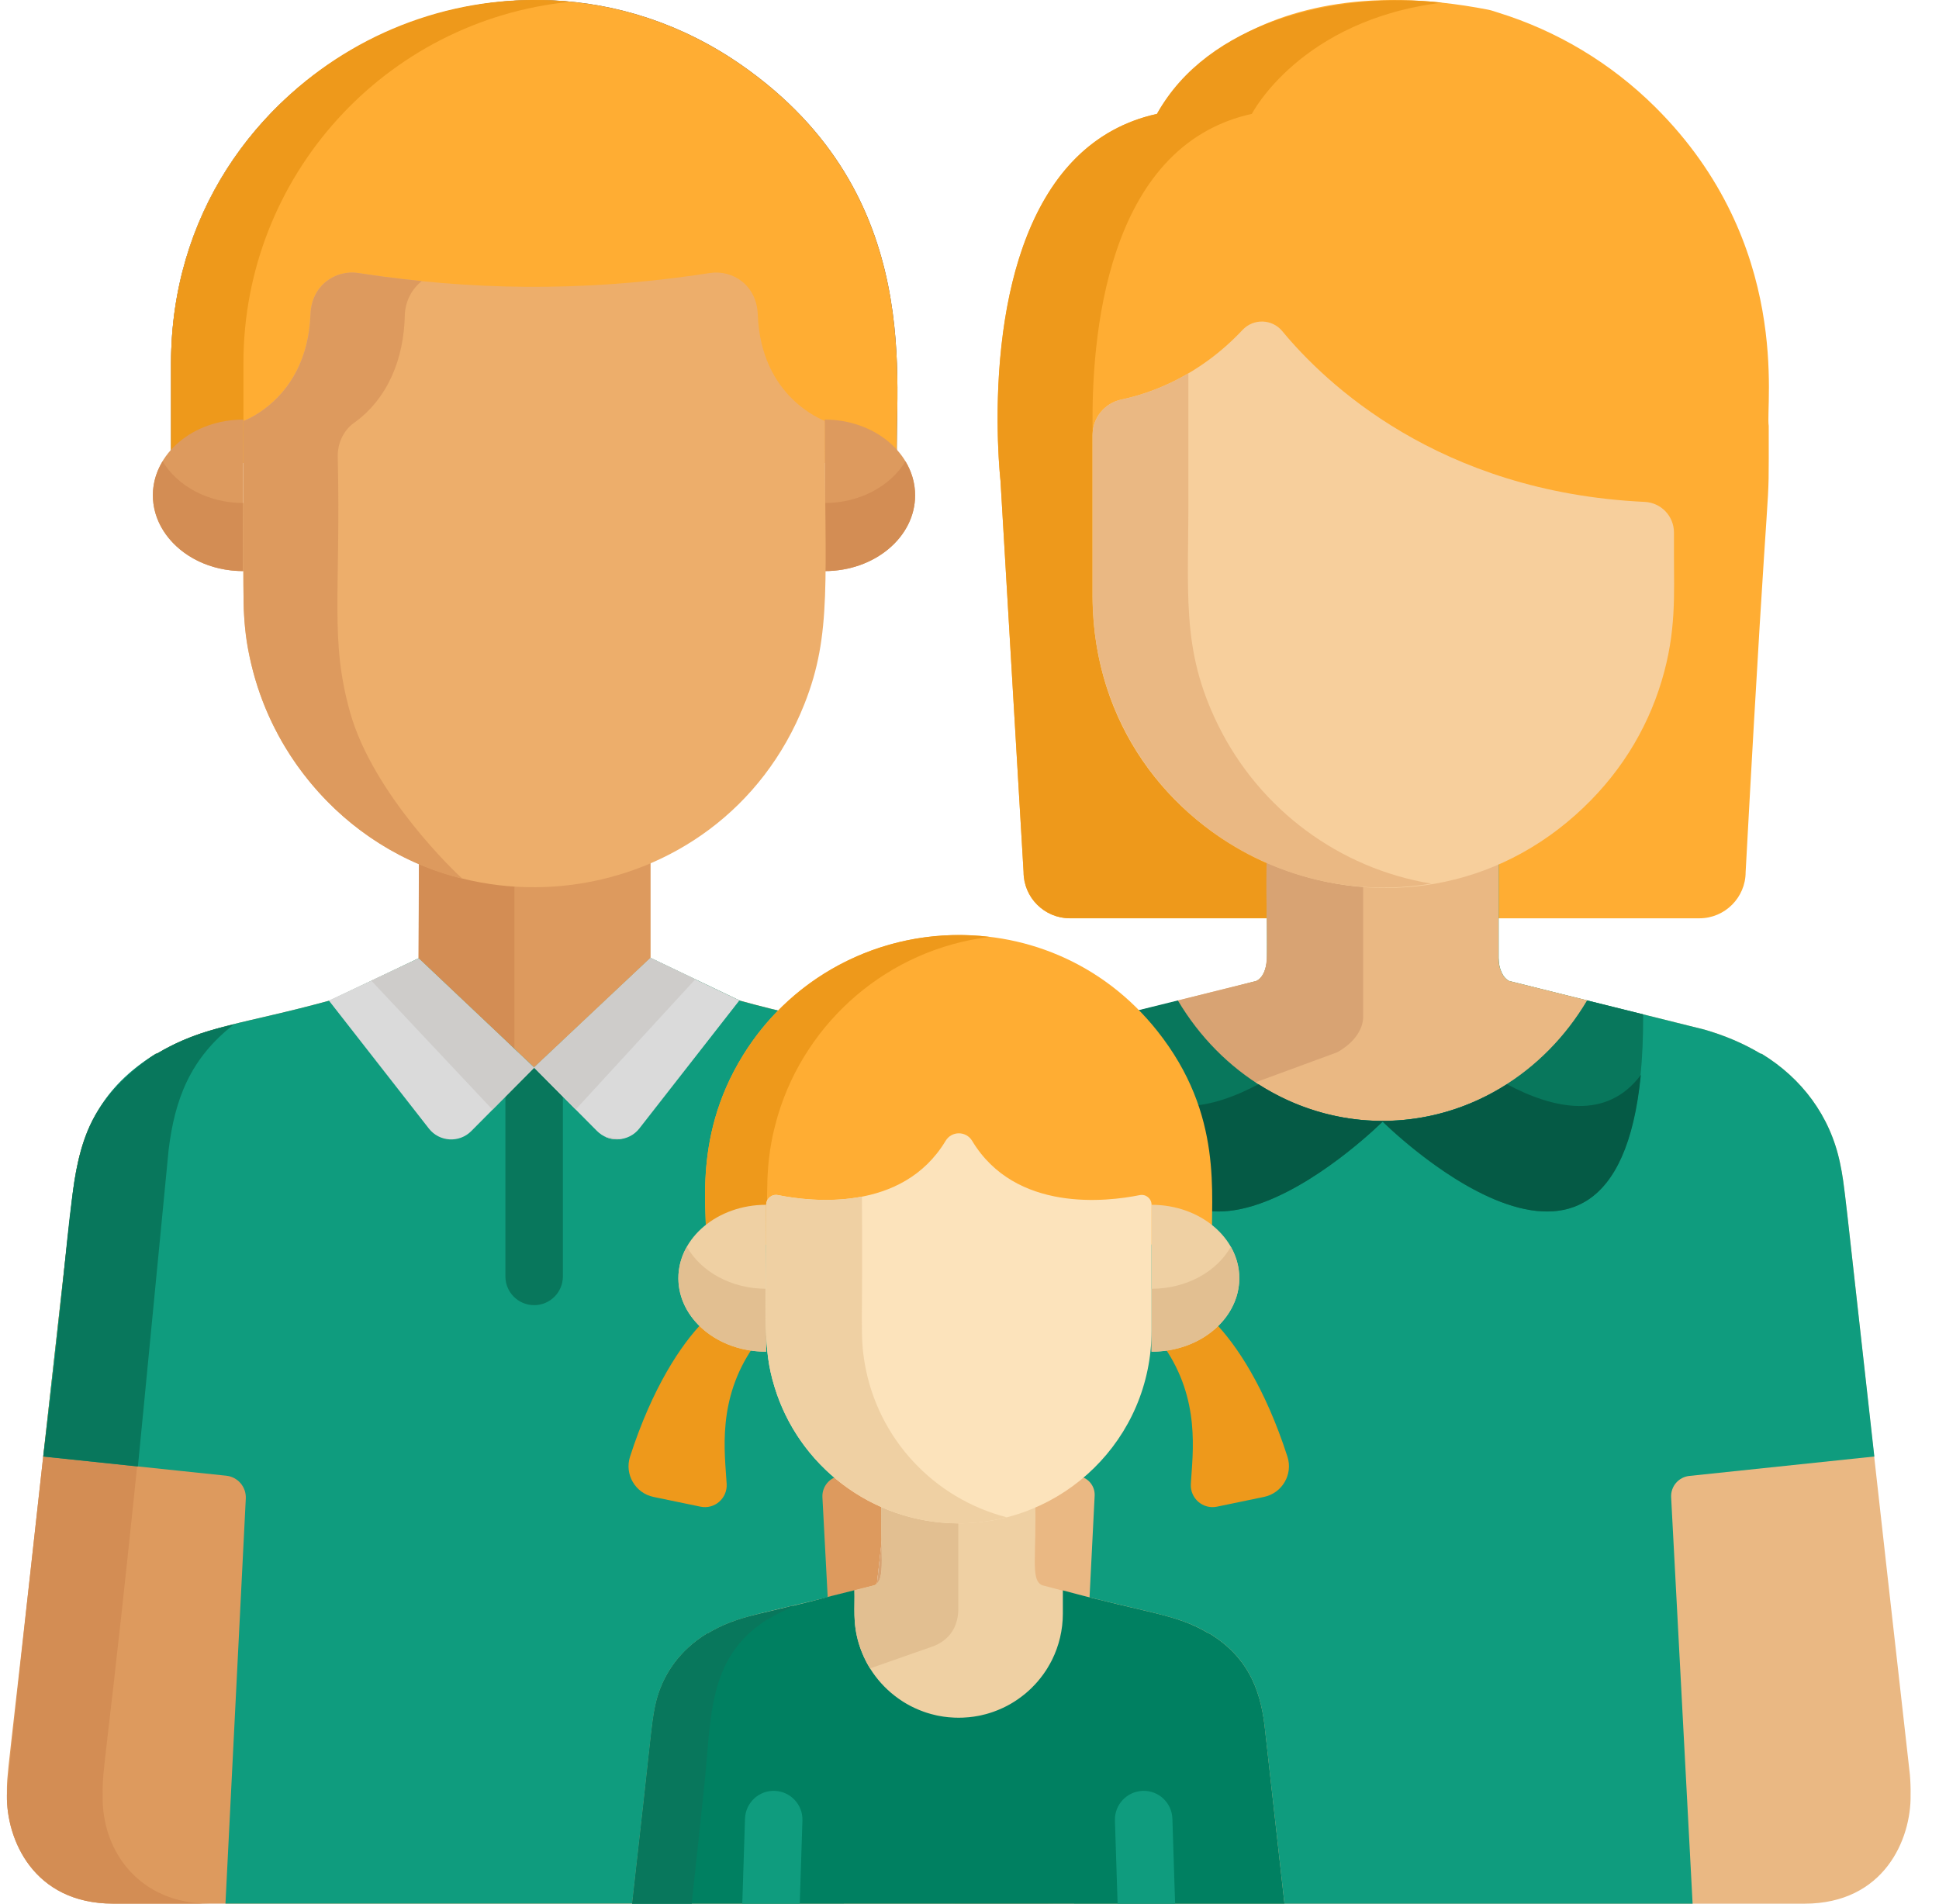 <svg width="55" height="54" viewBox="0 0 55 54" fill="none" xmlns="http://www.w3.org/2000/svg">
<g clip-path="url(#clip0_6958_158448)">
<path d="M35.105 26.049H30.344C29.624 26.049 29.034 25.459 29.034 24.739L28.379 13.637C28.379 13.637 27.319 4.44 32.817 3.232C32.817 3.232 35.053 -1.118 42.213 0.275C42.311 0.294 42.405 0.33 42.5 0.359C44.149 0.871 45.683 1.776 46.958 3.044C50.857 6.924 50.073 11.508 50.17 12.079C50.17 15.263 50.221 11.723 49.515 24.739C49.515 25.46 48.926 26.049 48.205 26.049H43.141" fill="#FFAD33"/>
<path d="M35.933 26.047V24.489C32.99 23.189 31.155 20.406 31 17.355C31 17.335 30.996 17.271 30.996 17.259C30.992 17.151 30.989 17.043 30.989 16.934C30.99 12.032 30.986 12.33 30.993 12.249C30.944 9.633 31.348 4.145 35.509 3.23C35.509 3.23 36.879 0.565 40.909 0.075C37.839 -0.262 34.237 0.65 32.818 3.23C29.107 4.046 28.215 8.563 28.303 12.341C28.304 12.393 28.305 12.444 28.307 12.495C28.329 13.195 28.379 13.635 28.379 13.635L29.034 24.737C29.034 25.458 29.624 26.047 30.345 26.047C31.498 26.047 34.673 26.047 35.933 26.047Z" fill="#EE991B"/>
<path d="M24.269 50.336L25.677 37.751C26.171 33.951 25.968 32.491 27.195 31.003C26.816 30.542 26.275 30.113 25.919 29.895L25.88 29.885C24.553 29.091 23.437 29.058 20.973 28.38L18.454 27.174V24.164C16.343 25.098 13.915 25.065 11.883 24.181L11.872 27.186L9.363 28.38C6.915 29.054 5.786 29.09 4.457 29.885L4.418 29.895C4.306 29.963 4.188 30.046 4.072 30.138C2.173 31.501 2.143 33.271 1.979 34.58L1.225 41.318C0.163 50.961 0.196 50.185 0.196 50.929C0.179 52.153 0.93 54 3.211 54C3.422 54 27.014 54.001 27.195 53.998C25.151 53.964 24.09 52.406 24.269 50.336Z" fill="#DD9A5E"/>
<path d="M2.912 50.924C2.894 49.861 3.116 49.872 4.782 32.617C4.956 31.19 5.389 30.024 6.634 29.059C6.445 29.118 5.492 29.265 4.457 29.884L4.418 29.894C4.299 29.967 4.18 30.051 4.072 30.137C2.173 31.5 2.143 33.27 1.979 34.579C1.966 34.698 0.196 50.406 0.196 50.928C0.179 52.152 0.93 53.999 3.211 53.999H5.927C3.971 53.999 2.878 52.528 2.912 50.924Z" fill="#D38D54"/>
<path d="M14.592 29.755V24.832C13.614 24.767 12.698 24.533 11.886 24.18L11.875 27.185L14.592 29.755Z" fill="#D38D54"/>
<path d="M54.174 50.337C52.255 33.347 52.363 33.826 52.192 32.996C51.913 31.648 51.1 30.584 49.972 29.895L49.933 29.886C49.453 29.598 48.918 29.372 48.343 29.206L42.811 27.829C42.631 27.747 42.507 27.48 42.507 27.174V24.506C40.422 25.415 37.992 25.401 35.937 24.492V27.174C35.937 27.48 35.812 27.747 35.632 27.829C30.953 29.076 29.912 29.046 28.511 29.886L28.471 29.896C26.923 30.841 26.325 32.122 26.119 33.814L24.27 50.337C24.084 52.479 25.22 54.001 27.264 54.001C30.517 54.001 48.579 54.001 51.179 54.001C53.46 54.001 54.211 52.153 54.194 50.929C54.194 50.928 54.194 50.926 54.194 50.925C54.198 50.704 54.188 50.502 54.174 50.337Z" fill="#EAB883"/>
<path d="M26.965 50.928C26.965 50.926 26.965 50.925 26.965 50.924C26.962 50.702 26.972 50.501 26.986 50.335L28.835 32.834C29.033 31.214 29.585 29.933 31.142 28.945C30.684 29.084 29.643 29.206 28.511 29.884L28.471 29.894C26.923 30.839 26.325 32.121 26.119 33.812L24.27 50.335C24.084 52.477 25.22 53.999 27.264 53.999C28.946 53.999 28.299 53.999 29.981 53.999C27.7 53.999 26.949 52.151 26.965 50.928Z" fill="#D8A373"/>
<path d="M53.166 41.316C52.295 33.576 52.332 33.666 52.194 32.996C51.913 31.64 51.092 30.578 49.974 29.895C49.963 29.893 49.924 29.883 49.935 29.886C49.455 29.598 48.92 29.372 48.345 29.206L42.813 27.829C42.634 27.747 42.509 27.48 42.509 27.174V24.506V24.492C40.407 25.421 37.99 25.398 35.939 24.492V24.506V27.174C35.939 27.48 35.814 27.747 35.635 27.829C30.955 29.075 29.914 29.046 28.513 29.886C28.502 29.889 28.462 29.898 28.474 29.895C26.939 30.832 26.327 32.125 26.121 33.814L25.281 41.316L30.573 41.871C30.855 41.901 31.064 42.145 31.05 42.428L30.468 54.001C36.947 54.001 41.536 54.001 48.011 54.001L47.402 42.473C47.386 42.165 47.613 41.899 47.919 41.867L53.166 41.316Z" fill="#0F9C7E"/>
<path d="M25.901 29.893C25.889 29.89 25.85 29.881 25.861 29.883C24.532 29.087 23.398 29.05 20.972 28.382L20.974 28.378L18.455 27.172L18.437 27.199C18.436 27.196 18.436 27.193 18.436 27.189L15.15 30.283L11.873 27.184L9.365 28.378C6.916 29.052 5.787 29.088 4.458 29.884L4.419 29.893C2.871 30.838 2.273 32.12 2.066 33.811L1.227 41.316L6.418 41.861C6.745 41.895 6.988 42.179 6.972 42.508L6.395 53.998C11.728 53.998 18.282 53.998 23.937 53.998L23.328 42.472C23.312 42.164 23.54 41.897 23.847 41.864L25.234 41.719C26.252 33.279 25.954 32.521 27.187 31.013C26.916 30.682 26.195 30.073 25.901 29.893Z" fill="#0F9C7E"/>
<path d="M4.783 32.617C4.957 31.19 5.39 30.024 6.635 29.059C6.388 29.129 5.461 29.284 4.458 29.884L4.419 29.894C4.052 30.119 3.505 30.559 3.133 31.014C1.818 32.624 2.176 33.894 1.227 41.317L3.911 41.599C3.903 41.684 4.019 40.528 4.783 32.617Z" fill="#08775C"/>
<path d="M45.026 28.378L42.81 27.827C42.631 27.745 42.506 27.477 42.506 27.172V24.178V24.164C40.387 25.1 37.966 25.061 35.936 24.164V24.178V27.172C35.936 27.477 35.811 27.745 35.632 27.827L33.383 28.387C36.085 32.932 42.325 32.934 45.026 28.378Z" fill="#EAB883"/>
<path d="M4.852 13.131V10.298C4.852 1.962 14.276 -2.862 21.038 1.849C26.342 5.552 25.332 10.998 25.448 13.131" fill="#4C4846"/>
<path d="M4.852 13.131V10.298C4.852 1.962 14.276 -2.862 21.038 1.849C26.342 5.552 25.332 10.998 25.448 13.131" fill="#FFAD33"/>
<path d="M16.177 0.051C10.188 -0.544 4.852 4.139 4.852 10.298V13.13H6.905V10.298C6.905 5.003 10.925 0.573 16.177 0.051Z" fill="#EE991B"/>
<path d="M25.957 14.051C25.957 15.238 24.808 16.2 23.391 16.2V11.902C24.808 11.902 25.957 12.864 25.957 14.051Z" fill="#DD9A5E"/>
<path d="M4.336 14.051C4.336 15.238 5.485 16.2 6.902 16.2V11.902C5.485 11.902 4.336 12.864 4.336 14.051Z" fill="#DD9A5E"/>
<path d="M23.391 14.269V16.2C24.808 16.2 25.957 15.238 25.957 14.052C25.957 13.704 25.858 13.376 25.683 13.086C25.26 13.787 24.393 14.269 23.391 14.269Z" fill="#D38D54"/>
<path d="M4.612 13.086C3.76 14.5 4.982 16.2 6.904 16.2V14.269C5.901 14.269 5.034 13.787 4.612 13.086Z" fill="#D38D54"/>
<path d="M21.494 8.918C21.465 8.094 20.786 7.643 20.132 7.745C19.979 7.768 19.81 7.793 19.702 7.809C16.452 8.27 13.361 8.241 10.167 7.745C9.517 7.644 8.834 8.087 8.804 8.918C8.76 10.141 8.251 11.051 7.476 11.617C7.154 11.854 6.915 11.934 6.904 11.94C6.904 17.277 6.841 17.634 7.127 18.843C7.401 19.997 7.907 21.029 8.569 21.904C12.405 26.978 20.437 25.987 22.818 19.969C23.607 17.978 23.394 16.466 23.394 11.94C23.363 11.917 21.58 11.285 21.494 8.918Z" fill="#EDAE6B"/>
<path d="M9.93 20.205C9.348 18.13 9.671 16.862 9.58 12.929C9.58 12.524 9.783 12.18 10.031 12.004C11.01 11.307 11.454 10.169 11.482 8.954C11.492 8.545 11.683 8.194 11.966 7.974C11.574 7.934 11.193 7.889 10.841 7.842C10.636 7.814 10.402 7.781 10.169 7.745C9.521 7.644 8.836 8.086 8.807 8.918C8.762 10.139 8.254 11.05 7.479 11.617C7.156 11.854 6.918 11.934 6.907 11.94C6.907 17.31 6.904 17.032 6.914 17.297C7.081 21.064 9.769 24.127 13.124 24.928C12.968 24.811 10.584 22.54 9.93 20.205Z" fill="#DD9A5E"/>
<path d="M15.966 36.208V29.519L15.151 30.287L14.336 29.516V36.208C14.336 36.658 14.701 37.023 15.151 37.023C15.601 37.023 15.966 36.658 15.966 36.208Z" fill="#08775C"/>
<path d="M18.453 27.172L15.148 30.283L16.932 32.081C17.273 32.425 17.838 32.391 18.136 32.01L20.973 28.378L18.453 27.172Z" fill="#DADADA"/>
<path d="M19.722 27.779L18.453 27.172L15.148 30.283L16.329 31.473L19.722 27.779Z" fill="#CECCCA"/>
<path d="M17.172 32.25C17.321 32.317 17.485 32.336 17.643 32.307L17.172 32.25Z" fill="#CECCCA"/>
<path d="M11.876 27.188L15.153 30.287L13.369 32.084C13.028 32.428 12.463 32.394 12.165 32.013L9.328 28.381L11.876 27.188Z" fill="#DADADA"/>
<path d="M12.841 30.275L13.97 31.476L15.151 30.287L11.874 27.188L10.531 27.817L12.841 30.275Z" fill="#CECCCA"/>
<path d="M38.666 28.832V24.831C37.691 24.765 36.767 24.531 35.936 24.164C35.853 26.54 36.151 27.591 35.632 27.827L33.383 28.387C33.943 29.328 34.7 30.124 35.592 30.71L37.926 29.851C37.926 29.851 38.666 29.484 38.666 28.832Z" fill="#D8A373"/>
<path d="M46.653 14.237C47.117 14.259 47.482 14.64 47.482 15.105V15.728C47.48 16.835 47.557 17.91 47.132 19.319C46.704 20.739 45.897 22.043 44.685 23.121C39.57 27.676 31.352 24.238 31.004 17.355C31.002 17.324 31.003 17.364 30.999 17.259C30.995 17.151 30.992 17.043 30.992 16.934C30.992 15.952 30.992 13.711 30.992 12.752V12.334C30.992 11.849 31.334 11.434 31.809 11.334C32.651 11.156 34.011 10.672 35.246 9.358C35.556 9.028 36.085 9.045 36.373 9.394C37.571 10.846 40.805 13.964 46.653 14.237Z" fill="#F7CF9C"/>
<path d="M34.562 20.59C33.473 18.39 33.725 16.831 33.709 13.773C33.709 12.711 33.709 11.653 33.709 10.59C32.983 11.015 32.306 11.229 31.809 11.334C31.334 11.434 30.992 11.849 30.992 12.334C30.992 13.397 30.992 15.759 30.992 16.934C30.992 17.07 30.999 17.282 31 17.295C31 17.306 31.012 17.496 31.019 17.592C31.399 22.431 35.862 25.849 40.595 25.065C37.993 24.634 35.744 22.972 34.562 20.59Z" fill="#EAB883"/>
<path d="M46.609 28.774L45.019 28.379C43.802 30.432 41.65 31.798 39.195 31.798C39.195 31.798 46.642 39.245 46.609 28.774Z" fill="#08775C"/>
<path d="M31.82 28.774L33.41 28.379C34.627 30.432 36.779 31.798 39.234 31.798C39.234 31.798 31.788 39.245 31.82 28.774Z" fill="#08775C"/>
<path d="M35.696 30.756C34.382 31.456 32.868 31.79 31.898 30.492C32.67 38.367 39.238 31.799 39.238 31.799C37.942 31.799 36.73 31.418 35.696 30.756Z" fill="#055A45"/>
<path d="M42.745 30.756C44.059 31.456 45.573 31.79 46.543 30.492C45.771 38.367 39.203 31.799 39.203 31.799C40.499 31.799 41.711 31.418 42.745 30.756Z" fill="#055A45"/>
<path d="M32.827 29.245C29.704 25.307 23.672 25.735 21.077 29.932C19.559 32.384 20.132 34.619 20.006 35.303H34.381C34.335 33.899 34.723 31.632 32.827 29.245Z" fill="#FFAD33"/>
<path d="M21.956 32.047C21.988 31.91 22.064 31.641 22.068 31.63C22.869 28.973 25.186 26.929 28.072 26.577C25.215 26.229 22.52 27.598 21.077 29.932C19.559 32.385 20.132 34.619 20.006 35.303H21.762C21.764 33.804 21.707 33.105 21.956 32.047Z" fill="#EE991B"/>
<path d="M36.518 41.32C35.887 39.361 35.068 38.138 34.444 37.5C34.084 37.855 33.584 38.107 33.016 38.198C34.058 39.701 33.83 41.202 33.778 42.095C33.754 42.502 34.121 42.822 34.52 42.739L35.851 42.463C36.369 42.356 36.681 41.823 36.518 41.32Z" fill="#EE991B"/>
<path d="M35.152 36.259C35.152 37.41 34.038 38.342 32.664 38.342V34.176C34.038 34.176 35.152 35.108 35.152 36.259Z" fill="#EFD0A3"/>
<path d="M17.871 41.32C18.503 39.361 19.321 38.138 19.945 37.5C20.306 37.855 20.805 38.107 21.374 38.198C20.331 39.701 20.56 41.202 20.612 42.095C20.635 42.502 20.269 42.822 19.869 42.739L18.538 42.463C18.021 42.356 17.709 41.823 17.871 41.32Z" fill="#EE991B"/>
<path d="M19.242 36.259C19.242 37.41 20.356 38.342 21.73 38.342V34.176C20.356 34.176 19.242 35.108 19.242 36.259Z" fill="#EFD0A3"/>
<path d="M32.664 36.558V38.343C34.508 38.343 35.687 36.733 34.913 35.367C34.514 36.071 33.657 36.558 32.664 36.558Z" fill="#E2BF91"/>
<path d="M19.483 35.367C18.708 36.735 19.893 38.343 21.732 38.343V36.558C20.739 36.558 19.883 36.071 19.483 35.367Z" fill="#E2BF91"/>
<path d="M36.434 54L35.867 48.935C35.738 47.874 35.365 46.983 34.308 46.337L34.282 46.331C33.357 45.777 32.685 45.8 29.561 44.968C29.216 44.811 29.416 44.141 29.36 42.439C27.964 43.05 26.348 43.024 25.004 42.43C24.949 44.092 25.149 44.81 24.803 44.968C21.684 45.798 21.008 45.776 20.082 46.331L20.056 46.337C19.311 46.793 18.77 47.496 18.585 48.392C18.474 48.927 18.503 48.97 17.93 54H36.434Z" fill="#EFD0A3"/>
<path d="M17.93 54.001C22.417 54.001 31.944 54.001 36.434 54.001L35.868 48.935C35.739 47.876 35.364 46.983 34.308 46.338L34.282 46.332C33.365 45.782 32.625 45.781 30.148 45.114C30.148 45.138 30.148 45.781 30.148 45.77C30.148 46.239 30.038 46.687 29.843 47.081C29.811 47.146 29.758 47.242 29.708 47.323C29.706 47.327 29.673 47.378 29.671 47.382C29.619 47.461 29.564 47.538 29.509 47.606C29.484 47.638 29.449 47.68 29.422 47.711C29.417 47.715 29.413 47.721 29.409 47.725C29.391 47.745 29.374 47.765 29.356 47.784C29.354 47.786 29.352 47.788 29.35 47.791C29.349 47.791 29.349 47.791 29.349 47.792C29.346 47.795 29.343 47.798 29.34 47.8C29.32 47.823 29.298 47.844 29.277 47.865C29.27 47.872 29.263 47.88 29.256 47.887C29.228 47.914 29.2 47.94 29.171 47.966C29.163 47.974 29.154 47.981 29.146 47.988C29.128 48.004 29.109 48.02 29.091 48.036C29.088 48.038 29.085 48.041 29.082 48.043C29.071 48.052 29.06 48.061 29.049 48.07C29.029 48.086 29.01 48.101 28.99 48.116C28.978 48.126 28.965 48.135 28.953 48.144C28.934 48.159 28.914 48.173 28.895 48.186C28.885 48.193 28.875 48.2 28.866 48.207C28.863 48.209 28.859 48.211 28.856 48.213C28.836 48.227 28.816 48.24 28.795 48.254C28.792 48.256 28.789 48.258 28.786 48.26C28.776 48.266 28.767 48.272 28.757 48.278C28.74 48.289 28.722 48.299 28.705 48.31C28.699 48.313 28.693 48.317 28.687 48.32C28.684 48.322 28.682 48.323 28.679 48.325C28.672 48.329 28.664 48.334 28.656 48.339C28.622 48.358 28.588 48.377 28.553 48.395C28.548 48.397 28.544 48.4 28.539 48.402C28.537 48.403 28.535 48.403 28.534 48.404C28.528 48.407 28.522 48.41 28.517 48.413C28.493 48.424 28.47 48.436 28.447 48.447C28.434 48.453 28.422 48.459 28.409 48.464C28.385 48.475 28.362 48.485 28.338 48.495C28.324 48.501 28.309 48.507 28.295 48.513C28.272 48.522 28.25 48.531 28.227 48.539C28.212 48.545 28.197 48.55 28.182 48.556C28.158 48.564 28.135 48.572 28.111 48.58C28.1 48.584 28.088 48.587 28.076 48.591C28.073 48.592 28.07 48.593 28.067 48.594C28.061 48.596 28.054 48.598 28.048 48.6C28.028 48.606 28.009 48.611 27.99 48.617C27.98 48.619 27.971 48.622 27.961 48.625C27.958 48.626 27.955 48.626 27.952 48.627C27.913 48.638 27.874 48.647 27.834 48.656C27.828 48.657 27.823 48.658 27.817 48.66C27.799 48.663 27.782 48.667 27.764 48.671C27.717 48.68 27.67 48.688 27.622 48.695C27.527 48.709 27.43 48.718 27.332 48.722C27.321 48.723 27.309 48.723 27.298 48.724C27.291 48.724 27.285 48.724 27.279 48.724C27.262 48.725 27.245 48.725 27.228 48.725C27.223 48.725 27.218 48.725 27.214 48.725C27.212 48.725 27.211 48.725 27.21 48.725C27.204 48.725 27.198 48.726 27.192 48.726C27.186 48.726 27.18 48.725 27.175 48.725C27.174 48.725 27.172 48.725 27.171 48.725C27.166 48.725 27.162 48.725 27.157 48.725C27.14 48.725 27.123 48.725 27.106 48.724C27.099 48.724 27.093 48.724 27.087 48.724C27.075 48.723 27.064 48.723 27.052 48.722C26.954 48.718 26.857 48.709 26.762 48.695C26.715 48.688 26.667 48.68 26.62 48.671C26.603 48.667 26.585 48.663 26.568 48.66C26.562 48.658 26.556 48.657 26.55 48.656C26.511 48.647 26.472 48.638 26.433 48.627C26.43 48.626 26.427 48.626 26.424 48.625C26.414 48.622 26.404 48.619 26.395 48.617C26.376 48.611 26.357 48.606 26.338 48.6C26.331 48.598 26.324 48.596 26.317 48.594C26.314 48.593 26.311 48.592 26.308 48.591C26.297 48.587 26.285 48.584 26.273 48.58C26.25 48.572 26.226 48.564 26.203 48.556C26.188 48.55 26.173 48.545 26.158 48.539C26.135 48.531 26.112 48.522 26.09 48.513C26.075 48.507 26.061 48.501 26.046 48.495C26.023 48.485 25.999 48.475 25.976 48.464C25.963 48.459 25.95 48.453 25.938 48.447C25.914 48.436 25.891 48.425 25.868 48.413C25.862 48.41 25.857 48.407 25.851 48.404C25.849 48.403 25.848 48.403 25.846 48.402C25.841 48.4 25.836 48.397 25.832 48.395C25.797 48.377 25.762 48.358 25.729 48.339C25.721 48.334 25.713 48.329 25.705 48.325C25.703 48.323 25.7 48.322 25.698 48.32C25.692 48.317 25.686 48.313 25.68 48.31C25.662 48.299 25.645 48.289 25.627 48.278C25.618 48.272 25.608 48.266 25.599 48.26C25.596 48.258 25.593 48.256 25.59 48.254C24.999 47.872 24.563 47.294 24.362 46.625C24.181 46.027 24.252 45.601 24.236 45.109L23.609 45.266C21.64 45.803 20.96 45.806 20.082 46.332L20.056 46.338C19.32 46.788 18.771 47.492 18.584 48.393C18.474 48.926 18.496 49.031 17.93 54.001Z" fill="#008061"/>
<path d="M19.961 50.808C20.188 48.765 20.029 47.051 21.748 45.947L21.774 45.941C21.964 45.821 22.169 45.718 22.384 45.628C22.423 45.597 22.462 45.569 22.498 45.543C21.629 45.791 20.907 45.839 20.082 46.333L20.056 46.339C19.305 46.798 18.765 47.505 18.581 48.416C18.472 48.952 18.497 49.027 17.93 54.002H19.621L19.961 50.808Z" fill="#08775C"/>
<path d="M22.685 54L22.761 51.642C22.776 51.192 22.423 50.816 21.973 50.801C21.523 50.784 21.147 51.14 21.132 51.59L21.055 54H22.685Z" fill="#0F9C7E"/>
<path d="M33.332 54L33.255 51.59C33.24 51.14 32.867 50.785 32.414 50.801C31.964 50.816 31.611 51.192 31.625 51.642L31.701 54H33.332Z" fill="#0F9C7E"/>
<path d="M26.516 46.683C26.529 46.663 27.153 46.478 27.182 45.688V42.886C26.387 42.882 25.652 42.717 25.003 42.43C24.948 44.093 25.148 44.81 24.802 44.968L24.235 45.108C24.251 45.599 24.18 46.025 24.361 46.624C24.438 46.879 24.559 47.138 24.679 47.327L26.516 46.683Z" fill="#E2BF91"/>
<path d="M26.822 32.362C25.595 34.402 22.992 34.088 22.067 33.901C21.894 33.866 21.733 33.999 21.733 34.176C21.733 37.495 21.632 38.225 21.965 39.328C22.642 41.572 24.713 43.184 27.133 43.211C30.149 43.249 32.664 40.821 32.664 37.747C32.664 36.358 32.664 35.379 32.664 34.176C32.664 33.999 32.502 33.866 32.33 33.901C31.405 34.088 28.802 34.402 27.575 32.362C27.404 32.077 26.993 32.077 26.822 32.362Z" fill="#FCE3BB"/>
<path d="M24.53 38.686C24.387 37.864 24.479 37.546 24.449 33.944C23.487 34.129 22.549 33.998 22.067 33.9C21.894 33.865 21.733 33.998 21.733 34.175C21.733 37.545 21.633 38.231 21.965 39.327C22.788 42.056 25.65 43.788 28.556 43.04C26.492 42.509 24.9 40.815 24.53 38.686Z" fill="#EFD0A3"/>
</g>
<defs>
<clipPath id="clip0_6958_158448">
<rect width="54" height="54" fill="white" transform="translate(0.195)"/>
</clipPath>
</defs>
</svg>
